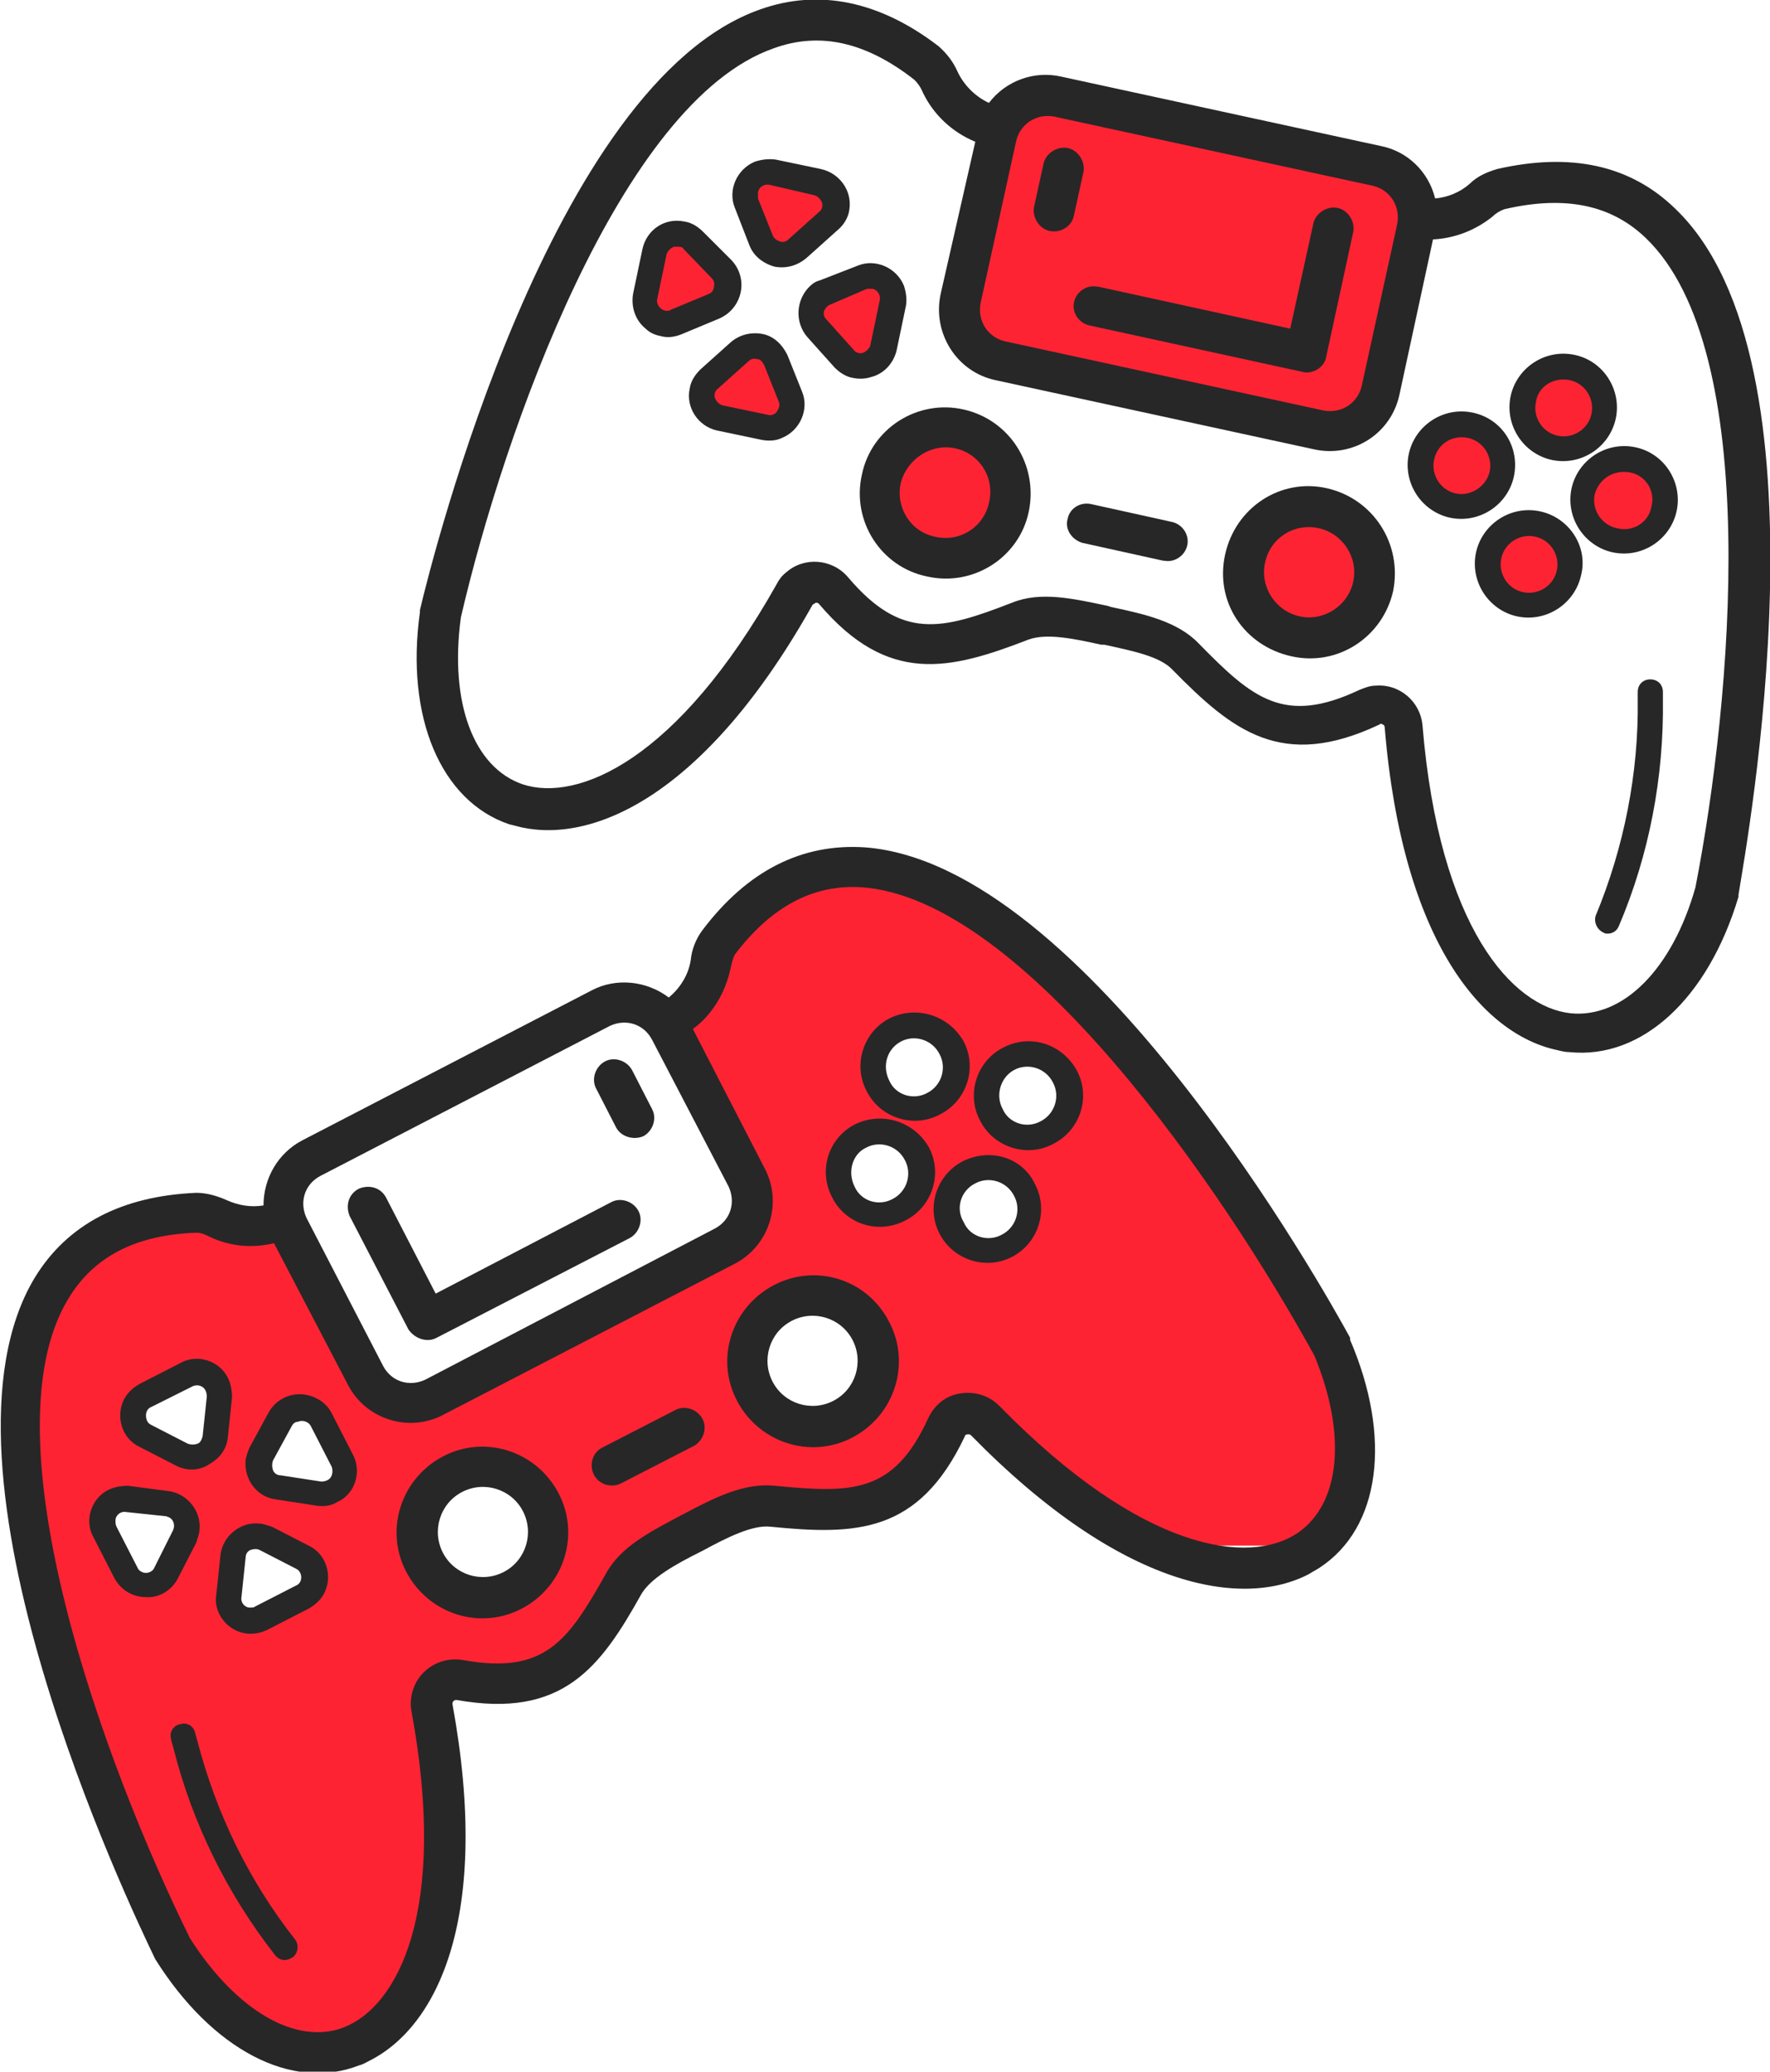 <?xml version="1.0" encoding="utf-8"?><!--Generator: Adobe Illustrator 23.1.0, SVG Export Plug-In . SVG Version: 6.00 Build 0)--><svg version="1.1" id="Слой_1" xmlns="http://www.w3.org/2000/svg" xmlns:xlink="http://www.w3.org/1999/xlink" x="0px" y="0px" viewBox="0 0 168.6 197.3" style="enable-background:new 0 0 168.6 197.3;" xml:space="preserve"><style type="text/css">.st0{fill:#FD2333;}
	.st1{fill:#272727;}</style><g><g id="игры"><path class="st0" d="m122.6 121.4-18.5-25-9.8-9-12.6-5.1-11.3 4.1-4.8 8.4-1.7 2.4 3.2 7 4 10.8-1.9 2.7L47 130.6l-9.3 3.2L26.4 115l-3.1 1.7-6.6-1.7-8.3 2.7-6.6 9.7v13.9l6.6 27.4 8.3 18.8 9 7.4H34l5.6-4.7 2-7.6v-22.3l3.3-.8h6.3l5.3-4.1 2.9-6.9 11.7-5.3h9l6.2-2 3.5-6.2 2.9-1.3 8.9 7.5 10.3 6h11.7l4.5-3.6.8-11.1-6.3-11.1zm-106 26.9-2.8 2.6-1.5-.7-2.1-5.8.7-1.7h3l3.6 1.4-.9 4.2zm3.1-9.9c-.1.3-2.1 0-2.1 0l-4.8-3.4v-.7s2.5-2.7 2.8-2.9c1.3-.3 2.7-.6 4-.7.3 0 1.2 2.2 1.2 2.2s-1 5.2-1.1 5.5zm8.7 13.4-3.5 2.1-2.7.2v-3.2l1-4.4h1.7l3.5 1.6 1.2 2.1-1.2 1.6zm3.7-10.2H27l-2.2-1.7 2.8-5.3 2.3-.3 3.2 5.3-1 2zm16.1 10.6-5.4-1.2-1.9-4.1 1-5.4c.8-.5 1.6-.9 2.4-1.2h3.8c.4 0 2.4 2.4 2.5 2.5.1.1 1.3 4.5 1.4 4.7.1.2-3.8 4.7-3.8 4.7zm32.1-16.9h-6.2l-2.6-5.7 2.1-5.3 5-.8 3.6 2.6 1.1 4.5-3 4.7zm4-19.7-3.5-1.2s-.7-3.2-.7-3.3 1.9-3 2-3.1c1-.1 2-.1 3 0 .2.1 1.8 1.6 2 1.6.3 1.3.6 2.6.7 3.9l-3.5 2.1zm4.9-10.4-4.3.2-1.6-4.3 1.8-3.2 1.9-.2 2.1.6 1.1 3.3-1 3.6zm8.1 11.3-2.1 2.5-3.5-.9-1-2.9 1.2-3.4 2.2-.5 2.4.7.8 2v2.5zm2-8.6-4.6-.3-.3-5.4 1.5-1.4h3.7l2.1 3.3-2.4 3.8z"/><polygon class="st0" points="71.1,17.2 73.4,24 74.9,23.7 79.2,20 79.2,17.9 72.2,15.9 		"/><polygon class="st0" points="71.7,33.1 67.1,36.6 67.3,38.8 71.4,40.2 74.7,41.1 75.3,38.8 74.2,35.1 73,33.1 		"/><polygon class="st0" points="77.5,28.7 80,34.2 82.8,34.6 84.8,32 85.5,27.2 83.4,26 78.9,27.5 		"/><polygon class="st0" points="64.5,21.9 69,26.8 67.4,29.1 62.9,30.2 61.2,28.5 62.7,23 		"/><path class="st0" d="M136 43.2c-.1.2.3 3.8.3 3.8s2.7 1.5 2.9 1.5c1-.3 2-.8 2.8-1.5.5-.9.9-1.8 1.2-2.7-.6-1.2-1.4-2.2-2.3-3.2-.3-.1-2.3-.8-2.7-.5s-1.8 1.2-1.8 1.2l-.4 1.4z"/><path class="st0" d="M145 38.1c0 .1.6 3.7.6 3.7 1.1.4 2.1.6 3.2.8 1.1-.4 2.1-.9 3.1-1.5 0 0 .5-2.5.4-2.6s-.8-2.1-.8-2.1c-.6-.5-1.3-.9-2.1-1.2-.4 0-2.6.1-2.8.2-.5.8-1.1 1.7-1.6 2.7z"/><path class="st0" d="m154.6 44-3 2c-.2.7-.3 1.4-.4 2.1.1.2 1.6 3.1 1.6 3.1l3.5.4s2-2.1 2-2.3c.1-1 .2-2 .2-3-.5-.7-1.1-1.4-1.7-2l-2.2-.3z"/><path class="st0" d="M146.2 50.1s-2.3.6-2.4.7-2 2.1-2 2.1c.1.9.2 1.7.4 2.6.1.2 2.7 2 2.9 2 1 0 2 0 3-.1 0-.1 1.2-3 1.2-3l-.4-2.3-1.1-1.5-1.6-.5z"/><path class="st0" d="m119.7 51-.8 5.4 2.7 4h6.7s2.3-4.2 2.3-4.5-.5-5.3-.5-5.3-2.6-2.2-2.7-2.2-5.4-.3-5.4-.3l-2.3 2.9z"/><path class="st0" d="M88.2 41.1c-.3.2-4.3 3.8-4.3 3.8l.8 4.6 5.1 4.3 3.5-2.8 3.1-4.1-1.8-5.3-3.8-1-2.6.5z"/><path class="st0" d="M94.9 11c0 .3-3.4 19.3-3.4 19.3l2.8 3.4 34.7 7.2 2.6-3 3.7-19-5.1-3.7-30.3-6.4-5 2.2z"/><path class="st1" d="M159.6 19.9c-4.3-4.2-10-5.4-17-3.8-1 .3-1.9.7-2.6 1.4-.9.8-2.1 1.3-3.3 1.4-.6-2.5-2.6-4.5-5.2-5l-30.4-6.6c-2.6-.6-5.3.4-6.9 2.5-1.3-.6-2.4-1.7-3-3-.4-.9-1-1.7-1.8-2.4C83.8.1 78-1.1 72.4.9 52.5 7.9 41.2 53 40 58.1v.2c-1.4 10 2 18 8.5 20.2l1.2.3c7 1.5 17.6-3.2 27.7-21.2.1-.1.2-.1.3-.2.1 0 .2 0 .3.1 6.6 7.8 12.5 6.3 20 3.4 1.7-.6 4.2-.1 6.9.5h.3c2.7.6 5.3 1.1 6.5 2.4 5.7 5.8 10.4 9.6 19.7 5.2.1-.1.2-.1.3 0 .1 0 .2.1.2.3 1.7 20.5 9.4 29.2 16.4 30.7.4.1.8.2 1.2.2 6.9.7 13.2-5.1 16.1-14.8v-.2c.8-5 9.2-50.7-6-65.3zm-62.8-6.5c.4-1.6 1.9-2.6 3.6-2.3l30.4 6.6c1.6.4 2.6 1.9 2.3 3.6l-3.4 15.5c-.4 1.6-1.9 2.6-3.6 2.3l-30.4-6.6c-1.6-.4-2.6-1.9-2.3-3.6l3.4-15.5zm52.8 83.1c-5.5-.6-12.5-8.1-14.1-27.4-.2-2.3-2.2-4-4.5-3.8-.5 0-1 .2-1.5.4-7.2 3.4-10.2.8-15.3-4.4-2-2.1-5.1-2.8-8.4-3.5l-.3-.1c-3.3-.7-6.4-1.4-9.1-.3C89.7 60 85.9 61 80.8 55c-1.5-1.8-4.2-2-5.9-.5-.4.3-.7.7-.9 1.1-9.5 16.9-19 20.8-24.2 19.1-4.7-1.6-7-7.8-5.9-15.9C48 41.1 59.1 9.7 73.7 4.6c4.4-1.6 8.8-.6 13.4 3 .3.3.6.7.8 1.2 1 2.1 2.8 3.8 5 4.7L89.6 28c-.8 3.7 1.5 7.4 5.2 8.2l30.4 6.6c3.7.8 7.3-1.5 8.1-5.2l3.2-14.8c2.1-.1 4.1-.9 5.7-2.2.3-.3.8-.6 1.2-.7 5.7-1.3 10.1-.4 13.4 2.8 11.1 10.7 8.2 43.8 4.7 61.8-2.2 7.8-6.9 12.5-11.9 12z"/><path class="st1" d="m110.8 53.4-7.7-1.7c-1-.3-1.7-1.3-1.4-2.3.2-1 1.2-1.6 2.2-1.4l7.7 1.7c1 .2 1.7 1.2 1.5 2.2-.2 1-1.2 1.7-2.2 1.5h-.1z"/><path class="st1" d="M100 22c-1-.2-1.7-1.3-1.5-2.3l.9-4.1c.2-1 1.3-1.7 2.3-1.5 1 .2 1.7 1.3 1.5 2.3l-.9 4.1c-.2 1.1-1.3 1.7-2.3 1.5z"/><path class="st1" d="M124 35.4 103.8 31c-1-.2-1.7-1.2-1.5-2.2.2-1 1.2-1.7 2.2-1.5h.1l18.3 4 2.2-10c.2-1 1.3-1.7 2.3-1.5 1 .2 1.7 1.3 1.5 2.3l-2.6 12c-.2.9-1.3 1.6-2.3 1.3z"/><path class="st1" d="M91 42.7c2.3.5 3.8 2.8 3.2 5.2-.5 2.3-2.8 3.8-5.2 3.2-2.3-.5-3.7-2.8-3.2-5.1.6-2.3 2.9-3.8 5.2-3.3zm.8-3.7c-4.4-1-8.8 1.8-9.7 6.2-1 4.4 1.8 8.8 6.2 9.7 4.4 1 8.8-1.8 9.7-6.2.9-4.4-1.8-8.7-6.2-9.7z"/><path class="st1" d="M125.6 50.3c2.3.5 3.8 2.8 3.3 5.1s-2.8 3.8-5.1 3.3-3.8-2.8-3.3-5.1c.5-2.4 2.8-3.8 5.1-3.3zm.8-3.8c-4.4-1-8.7 1.8-9.7 6.3s1.8 8.7 6.3 9.7c4.4 1 8.7-1.8 9.7-6.2.9-4.5-1.9-8.8-6.3-9.8z"/><path class="st1" d="M139.8 41.7c1.5.3 2.4 1.8 2.1 3.2s-1.8 2.4-3.2 2.1c-1.5-.3-2.4-1.8-2.1-3.2.3-1.5 1.7-2.4 3.2-2.1zm.5-2.4c-2.8-.6-5.5 1.2-6.1 3.9-.6 2.8 1.2 5.5 3.9 6.1 2.8.6 5.5-1.2 6.1-3.9.6-2.8-1.1-5.5-3.9-6.1z"/><path class="st1" d="M155.3 45c1.5.3 2.4 1.8 2 3.3-.3 1.5-1.8 2.4-3.3 2-1.4-.3-2.4-1.7-2.1-3.2.4-1.5 1.8-2.4 3.4-2.1-.1 0-.1 0 0 0zm.5-2.4c-2.8-.6-5.5 1.2-6.1 3.9-.6 2.8 1.2 5.5 3.9 6.1 2.8.6 5.5-1.2 6.1-3.9.6-2.7-1.1-5.5-3.9-6.1z"/><path class="st1" d="M149.5 36.2c1.5.3 2.4 1.8 2.1 3.2-.3 1.5-1.8 2.4-3.2 2.1-1.5-.3-2.4-1.8-2.1-3.2.2-1.5 1.7-2.4 3.2-2.1zm.5-2.4c-2.8-.6-5.5 1.2-6.1 3.9-.6 2.8 1.2 5.5 3.9 6.1 2.8.6 5.5-1.2 6.1-3.9.6-2.7-1.1-5.5-3.9-6.1z"/><path class="st1" d="M146.2 51.1c1.5.3 2.4 1.8 2.1 3.2-.3 1.5-1.8 2.4-3.2 2.1-1.5-.3-2.4-1.8-2.1-3.2.3-1.5 1.8-2.4 3.2-2.1zm.5-2.4c-2.8-.6-5.5 1.2-6.1 3.9-.6 2.8 1.2 5.5 3.9 6.1 2.8.6 5.5-1.2 6.1-3.9.7-2.7-1.1-5.5-3.9-6.1z"/><path class="st1" d="m152.9 88.9-.2-.1c-.6-.3-.9-1-.7-1.6 2.7-6.5 4.1-13.6 4-20.6v-.7c0-.7.5-1.2 1.2-1.2s1.2.5 1.2 1.2v.7c.1 7.4-1.3 14.8-4.2 21.6-.2.5-.7.8-1.3.7z"/><path class="st1" d="M73.8 25.4c-1.1-.3-2-1-2.4-2L70 19.8c-.7-1.7.2-3.7 1.9-4.4.6-.2 1.3-.3 2-.2l4.3.9c1.8.4 3 2.1 2.7 3.9-.1.7-.5 1.4-1.1 1.9l-2.9 2.6c-.9.8-2 1.1-3.1.9zm-.5-7.8c-.5-.1-1 .2-1.1.7v.6l1.4 3.5c.1.3.4.5.7.6.3.1.6 0 .8-.2l2.9-2.6c.3-.2.4-.6.3-.9-.1-.3-.4-.6-.7-.7l-4.3-1z"/><path class="st1" d="m72.6 41.9-4.3-.9c-1.8-.4-3-2.2-2.6-4 .1-.7.5-1.3 1-1.8l2.9-2.6c.8-.7 1.9-1 3-.8 1.1.2 1.9 1 2.4 2l1.4 3.5c.7 1.7-.2 3.7-1.9 4.4-.6.3-1.3.3-1.9.2zm-.5-7.7c-.3-.1-.6 0-.8.2L68.4 37c-.3.2-.4.6-.3.9.1.3.4.6.7.7l4.3.9c.3.1.7 0 .9-.3.2-.3.3-.6.2-.9l-1.4-3.5c-.2-.4-.4-.6-.7-.6zm-1.7-.7z"/><path class="st1" d="M81.3 36c-.7-.1-1.3-.5-1.8-1l-2.6-2.9c-1.2-1.4-1.1-3.5.2-4.8.3-.3.6-.5 1-.6l3.6-1.4c1.7-.7 3.7.2 4.4 1.9.2.6.3 1.3.2 1.9l-.9 4.3c-.3 1.2-1.2 2.2-2.4 2.5-.6.2-1.2.2-1.7.1zm-2.6-5.6 2.6 2.9c.2.3.6.4.9.3.3-.1.6-.4.7-.7l.9-4.3c.1-.5-.2-1-.7-1.1h-.5L79.1 29c-.3.1-.5.4-.6.6-.1.3 0 .6.2.8z"/><path class="st1" d="M62.9 32c-.5-.1-1-.3-1.4-.7-1-.8-1.4-2.1-1.2-3.3l.9-4.3c.4-1.8 2.1-3 4-2.6.7.1 1.3.5 1.8 1l2.7 2.7c1.3 1.4 1.2 3.5-.1 4.8-.3.3-.6.5-1 .7L65 31.8c-.7.3-1.4.4-2.1.2zm1.8-8.5h-.5c-.3.1-.6.4-.7.7l-.9 4.3c-.1.5.3 1 .8 1.1.2 0 .4 0 .5-.1l3.6-1.5c.3-.1.5-.4.5-.7.1-.3 0-.6-.2-.8l-2.7-2.8c0-.1-.2-.2-.4-.2z"/><path class="st1" d="m14.7 186.4.1.2c5.4 8.6 13 12.6 19.4 10.1.4-.1.7-.3 1.1-.5 6.4-3.3 11.5-13.7 7.8-33.9 0-.1 0-.2.1-.3.1-.1.2-.1.3-.1 10.1 1.8 13.7-3.1 17.6-10.1.9-1.5 3.2-2.8 5.6-4l.2-.1c2.4-1.3 4.8-2.5 6.5-2.3 8.1.8 14.1.7 18.5-8.6 0-.1.1-.2.3-.2.1 0 .2 0 .3.1 14.4 14.7 25.9 16.5 32.2 13.2.3-.2.7-.4 1-.6 5.8-3.8 6.9-12.4 2.9-21.7v-.2c-2.5-4.6-25.2-45.1-46.2-46.7-6-.4-11.2 2.2-15.5 7.9-.6.8-1 1.8-1.1 2.8-.2 1.4-1 2.7-2.1 3.6-2.1-1.6-5-1.9-7.3-.7l-27.6 14.3c-2.3 1.2-3.7 3.6-3.7 6.2-1.2.2-2.4 0-3.5-.5-.9-.4-1.9-.7-2.9-.7-7.1.3-12.3 3-15.4 8.1-10.9 18.1 9.1 59.9 11.4 64.7zM69.4 113c.7 1.5.2 3.2-1.3 4l-27.6 14.4c-1.5.7-3.2.2-4-1.3L29.2 116c-.7-1.5-.2-3.2 1.3-4l27.6-14.3c1.5-.7 3.2-.2 4 1.3l7.3 14zm-51.3 71.6C10 168.2-1.5 136.9 6.5 123.7c2.4-4 6.4-6.1 12.2-6.3.5 0 .9.2 1.3.4 1.9.9 4 1.1 6.1.6l7 13.4c1.7 3.4 5.9 4.7 9.2 2.9l27.6-14.3c3.4-1.7 4.7-5.9 2.9-9.2L66 98c1.9-1.4 3.1-3.5 3.6-5.8.1-.5.2-.9.4-1.3 3.5-4.6 7.5-6.7 12.1-6.4 15.4 1.1 34.3 28.6 43.1 44.6 3.1 7.5 2.5 14.1-1.6 16.9-4.6 3.1-14.8 1.8-28.4-12.1-1-1-2.3-1.4-3.7-1.2-1.4.2-2.5 1.1-3.1 2.4-3.3 7.2-7.3 7.1-14.6 6.4-2.9-.3-5.7 1.1-8.7 2.7l-.2.1c-3 1.6-5.8 3-7.2 5.6-3.6 6.4-5.8 9.6-13.6 8.2-2.3-.4-4.5 1.1-4.9 3.4-.1.5-.1 1 0 1.5 3.5 19-1.3 28.1-6.5 30.1-4.5 1.7-10.2-1.6-14.6-8.5z"/><path class="st1" d="m59.1 141.3 7-3.6c.9-.5 1.3-1.7.8-2.6s-1.7-1.3-2.6-.8l-7 3.6c-.9.5-1.2 1.7-.7 2.6.5.9 1.6 1.2 2.5.8z"/><path class="st1" d="M61.3 108.2c.9-.5 1.3-1.7.8-2.6l-1.9-3.7c-.5-.9-1.7-1.3-2.6-.8-.9.5-1.3 1.7-.8 2.6l1.9 3.7c.5.9 1.7 1.2 2.6.8z"/><path class="st1" d="m41.6 127.4 18.4-9.5c.9-.5 1.3-1.7.8-2.6-.5-.9-1.7-1.3-2.6-.8l-16.7 8.7-4.7-9.1c-.5-1-1.6-1.3-2.6-.9-1 .5-1.3 1.6-.9 2.6l5.6 10.8c.6.9 1.8 1.3 2.7.8z"/><path class="st1" d="M75.4 125.8c2.1-1.1 4.7-.3 5.8 1.8s.3 4.7-1.8 5.8c-2.1 1.1-4.7.3-5.8-1.8-1.1-2.1-.3-4.7 1.8-5.8zm-1.7-3.4c-4 2.1-5.6 7-3.5 11 2.1 4 7 5.6 11 3.5s5.6-7 3.5-11c-2.1-4.1-7-5.6-11-3.5z"/><path class="st1" d="M44 142.1c2.1-1.1 4.7-.3 5.8 1.8s.3 4.7-1.8 5.8c-2.1 1.1-4.7.3-5.8-1.8-1.1-2.1-.3-4.7 1.8-5.8zm-1.8-3.4c-4 2.1-5.6 7-3.5 11 2.1 4 7 5.6 11 3.5 4-2.1 5.6-7 3.5-11-2.1-4-7-5.6-11-3.5z"/><path class="st1" d="M96.6 101.9c1.3-.7 3-.2 3.7 1.2.7 1.3.2 3-1.2 3.7-1.3.7-3 .2-3.6-1.2-.7-1.3-.2-3 1.1-3.7zm-1.1-2.1c-2.5 1.3-3.5 4.5-2.1 7 1.3 2.5 4.5 3.5 7 2.1 2.5-1.3 3.5-4.4 2.2-6.9-1.4-2.6-4.5-3.6-7.1-2.2z"/><path class="st1" d="M82.5 109.3c1.3-.7 3-.2 3.7 1.2.7 1.3.2 3-1.2 3.7-1.3.7-3 .2-3.6-1.2-.7-1.4-.2-3.1 1.1-3.7zm-1.1-2.2c-2.5 1.3-3.5 4.4-2.1 7 1.3 2.5 4.4 3.5 7 2.1 2.5-1.3 3.5-4.4 2.2-6.9-1.4-2.5-4.5-3.5-7.1-2.2z"/><path class="st1" d="M85.8 99.2c1.3-.7 3-.2 3.7 1.2.7 1.3.2 3-1.2 3.7-1.3.7-3 .2-3.6-1.2-.7-1.4-.2-3 1.1-3.7zM84.7 97c-2.5 1.3-3.5 4.5-2.1 7 1.3 2.5 4.5 3.5 7 2.1 2.5-1.3 3.5-4.4 2.2-6.9-1.4-2.5-4.5-3.5-7.1-2.2.1 0 0 0 0 0z"/><path class="st1" d="M92.9 112.7c1.3-.7 3-.2 3.7 1.2.7 1.3.2 3-1.2 3.7-1.3.7-3 .2-3.6-1.2-.8-1.3-.3-3 1.1-3.7zm-1.2-2.1c-2.5 1.3-3.5 4.4-2.2 6.9 1.3 2.5 4.4 3.5 6.9 2.2s3.5-4.4 2.2-6.9c-1.2-2.6-4.3-3.5-6.9-2.2z"/><path class="st1" d="M27.7 186.5c.1 0 .1-.1.2-.1.5-.4.6-1.2.2-1.7-4.4-5.6-7.5-12-9.3-18.9l-.2-.7c-.1-.7-.8-1.1-1.4-.9-.7.1-1.1.8-.9 1.4v.1l.2.7c1.8 7.2 5.1 13.9 9.7 19.8.4.5 1 .6 1.5.3z"/><path class="st1" d="m16.8 139.6-3.5-1.8c-1.7-.8-2.3-2.9-1.5-4.5.3-.6.8-1.1 1.5-1.5l3.9-2c1.6-.9 3.7-.2 4.5 1.4.3.6.4 1.3.4 1.9l-.4 3.8c-.1 1.1-.8 2-1.7 2.5-1 .7-2.2.7-3.2.2zm-2.4-5.6c-.5.2-.6.8-.4 1.3.1.2.2.3.4.4l3.5 1.8c.3.1.6.1.9 0 .3-.1.4-.4.5-.7l.4-3.8c0-.3-.1-.7-.4-.9-.3-.2-.6-.2-.9-.1l-4 2z"/><path class="st1" d="M22 155c-1-.7-1.6-1.9-1.4-3.1l.4-3.8c.2-1.8 1.9-3.2 3.7-3 .4 0 .8.2 1.2.3l3.5 1.8c1.7.8 2.3 2.9 1.5 4.5-.3.6-.8 1.1-1.5 1.5l-3.9 2c-1.2.6-2.5.5-3.5-.2zm1.9-7.4c-.3.1-.5.4-.5.7l-.4 3.8c-.1.5.3 1 .8 1 .2 0 .4 0 .5-.1l3.9-2c.5-.2.6-.8.4-1.2-.1-.2-.2-.3-.4-.4l-3.5-1.8c-.2-.1-.5-.1-.8 0z"/><path class="st1" d="M13.9 152.1c-1.3 0-2.4-.7-3-1.8l-2-3.9c-.9-1.6-.2-3.7 1.4-4.5.6-.3 1.3-.4 1.9-.4l3.8.5c1.8.2 3.2 1.9 3 3.7 0 .4-.2.8-.3 1.2l-1.8 3.5c-.6 1.1-1.8 1.8-3 1.7zm2.6-6.4c.2-.5 0-1-.4-1.2-.1 0-.2-.1-.3-.1L12 144c-.5-.1-1 .3-1 .8 0 .2 0 .4.1.6l2 3.9c.1.3.5.5.8.5.3 0 .7-.2.8-.5l1.8-3.6z"/><path class="st1" d="m30.2 143.4-3.9-.6c-1.8-.2-3.1-1.9-2.9-3.8.1-.4.2-.8.4-1.2l1.8-3.3c.9-1.6 2.9-2.2 4.6-1.3.6.3 1.1.8 1.4 1.4l2 3.9c.6 1.1.5 2.5-.2 3.5-.3.4-.7.8-1.2 1-.6.4-1.3.5-2 .4zm-2.4-7.6-1.8 3.3c-.1.3-.1.6 0 .9.1.3.4.5.7.5l3.9.6c.3 0 .7-.1.9-.4.2-.3.2-.7.1-1l-2-3.9c-.2-.4-.8-.6-1.2-.4-.3 0-.5.2-.6.4zm-1.3 5.9z"/></g></g></svg>